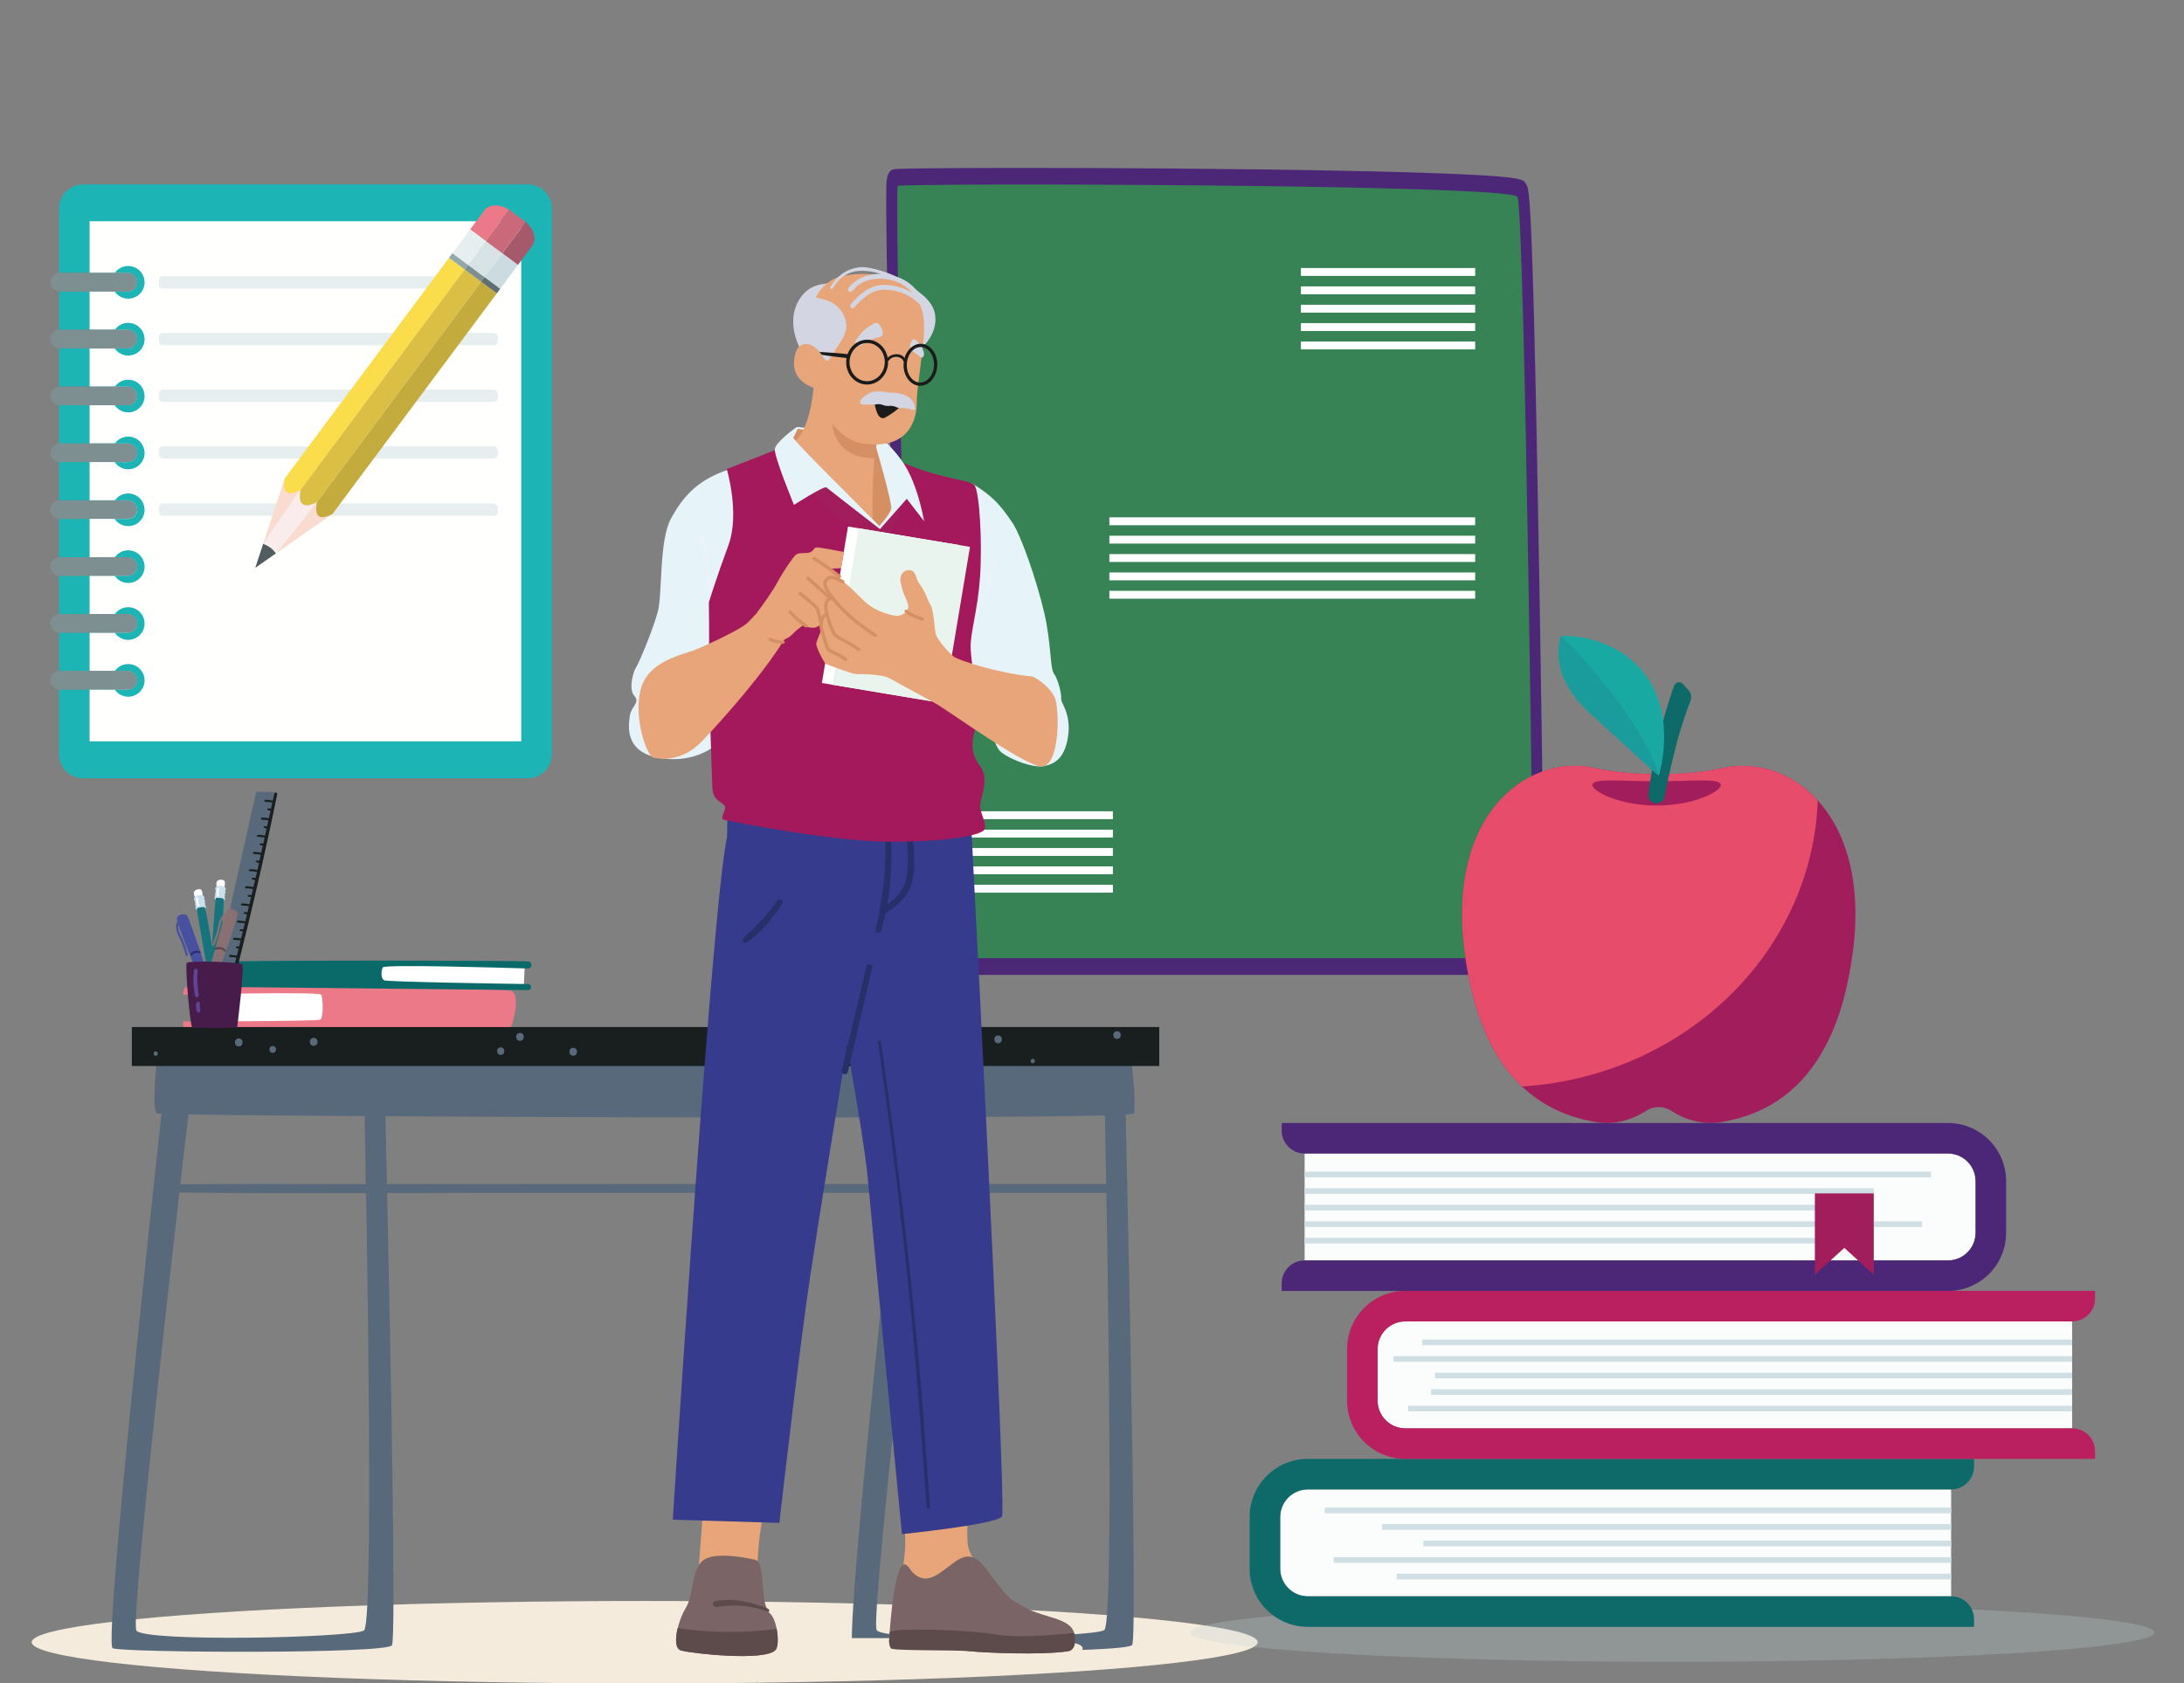<?xml version="1.0" encoding="UTF-8"?> <svg xmlns="http://www.w3.org/2000/svg" viewBox="0 0 715.5 551.65"><rect x="0" y="0" width="715.5" height="551.65" fill="#808080" stroke="none"/><defs><style> .cls-1 { fill: #f9dbd0; } .cls-2 { fill: #ebf3f6; } .cls-3 { fill: #ec7987; } .cls-4 { fill: #e6f4fa; } .cls-5 { fill: #e6eeef; } .cls-6 { fill: #e9f4ee; } .cls-7 { fill: #e7a579; } .cls-8 { fill: #fff; } .cls-9 { fill: #fffffd; } .cls-10 { fill: #f4ebdc; } .cls-11 { fill: #fbfdfd; } .cls-12 { fill: #fbdc4b; } .cls-13 { fill: #faeced; } .cls-14 { fill: #e74c6b; } .cls-15 { fill: #7d8f90; } .cls-16 { fill: #a21d5c; } .cls-17 { fill: #93a8aa; } .cls-18 { fill: #ba205f; } .cls-19 { fill: #a3195b; } .cls-20 { fill: #a6596a; } .cls-21 { fill: #ccdbdf; } .cls-22 { fill: #c9e1ec; } .cls-23 { fill: #d0dfe3; } .cls-24 { fill: #c4ab3d; } .cls-25 { fill: #d49063; } .cls-26 { fill: #d8e3e5; } .cls-27 { fill: #d4d5e3; } .cls-28 { fill: #dbbf45; } .cls-29 { fill: #c96979; } .cls-30 { fill: #16747c; } .cls-31 { fill: #1db4b6; } .cls-32 { fill: #19a9a3; } .cls-33 { fill: #0a6a6a; } .cls-34 { fill: #0e6969; } .cls-35 { fill: #1a9b9c; } .cls-36 { fill: #1bb4b6; } .cls-37 { fill: #373b8d; } .cls-38 { fill: #191e1f; } .cls-39 { fill: #1b1b1b; } .cls-40 { fill: #887073; } .cls-41 { fill: #28306a; } .cls-42 { fill: #47519f; } .cls-43 { fill: #2c2f76; } .cls-44 { fill: #388356; } .cls-45 { fill: #57697a; } .cls-46 { fill: #4d2777; } .cls-47 { fill: #5f4495; } .cls-48 { fill: #471c4a; } .cls-49 { fill: #5d4a4b; } .cls-50 { fill: #606e70; } .cls-51 { fill: #7a6466; } .cls-52 { fill: #505c5d; } .cls-53 { fill: #c2d5db; mix-blend-mode: multiply; opacity: .25; } .cls-54 { isolation: isolate; } </style></defs><g class="cls-54"><g id="Lager_1" data-name="Lager 1"><g><g><path class="cls-31" d="M180.8,68.4V247.07c0,4.4-3.56,7.96-7.96,7.96H27.27c-4.4,0-7.96-3.56-7.96-7.96v-21.12c.08,0,.16,0,.23,0h9.8v16.98H170.77V72.53H29.35v16.89h-9.8c-.08,0-.16,0-.23,0v-21.03c0-4.4,3.56-7.96,7.96-7.96H172.85c4.39,0,7.96,3.56,7.96,7.96Z"></path><path class="cls-31" d="M29.35,95.52v12.54h-9.8c-.08,0-.16,0-.23,0v-12.55c.08,0,.16,0,.23,0h9.8Z"></path><path class="cls-31" d="M29.35,114.15v12.53h-9.8c-.08,0-.16,0-.23,0v-12.55c.08,0,.16,0,.23,0h9.8Z"></path><path class="cls-31" d="M29.35,132.78v12.54h-9.8c-.08,0-.16,0-.23,0v-12.55c.08,0,.16,0,.23,0h9.8Z"></path><path class="cls-31" d="M29.35,151.42v12.53h-9.8c-.08,0-.16,0-.23,0v-12.55c.08,0,.16,0,.23,0h9.8Z"></path><path class="cls-31" d="M29.35,170.05v12.54h-9.8c-.08,0-.16,0-.23,0v-12.55c.08,0,.16,0,.23,0h9.8Z"></path><path class="cls-31" d="M29.35,188.69v12.54h-9.8c-.08,0-.16,0-.23,0v-12.55c.08,0,.16,0,.23,0h9.8Z"></path><path class="cls-31" d="M29.35,207.32v12.54h-9.8c-.08,0-.16,0-.23,0v-12.55c.08,0,.16,0,.23,0h9.8Z"></path></g><path class="cls-36" d="M170.77,72.53V242.93H29.35v-16.98h12.53c.84,0,1.6-.34,2.16-.89,.55-.55,.89-1.31,.89-2.16,0-1.68-1.37-3.05-3.05-3.05h-12.53v-12.54h12.53c.84,0,1.6-.34,2.16-.89,.55-.55,.89-1.31,.89-2.16,0-1.68-1.37-3.05-3.05-3.05h-12.53v-12.54h12.53c.84,0,1.6-.34,2.16-.89,.55-.55,.89-1.31,.89-2.16,0-1.68-1.37-3.05-3.05-3.05h-12.53v-12.54h12.53c.84,0,1.6-.34,2.16-.89,.55-.55,.89-1.31,.89-2.16,0-1.68-1.37-3.05-3.05-3.05h-12.53v-12.53h12.53c.84,0,1.6-.34,2.16-.89,.55-.55,.89-1.31,.89-2.16,0-1.68-1.37-3.05-3.05-3.05h-12.53v-12.54h12.53c.84,0,1.6-.34,2.16-.89,.55-.55,.89-1.31,.89-2.16,0-1.68-1.37-3.05-3.05-3.05h-12.53v-12.53h12.53c.84,0,1.6-.34,2.16-.89,.55-.55,.89-1.31,.89-2.16,0-1.68-1.37-3.05-3.05-3.05h-12.53v-12.54h12.53c.84,0,1.6-.34,2.16-.89,.55-.55,.89-1.31,.89-2.16,0-1.68-1.37-3.05-3.05-3.05h-12.53v-16.89H170.77Z"></path><path class="cls-15" d="M44.93,167c0,.84-.34,1.6-.89,2.16-.55,.55-1.31,.89-2.16,.89H19.55c-.08,0-.16,0-.23,0-1.58-.12-2.82-1.44-2.82-3.04,0-.84,.34-1.6,.89-2.16,.5-.5,1.17-.83,1.92-.88,.08,0,.16,0,.23,0h22.33c1.68,0,3.05,1.37,3.05,3.05Z"></path><path class="cls-9" d="M170.77,72.53V242.93H29.35v-16.98h12.53c.84,0,1.6-.34,2.16-.89,.55-.55,.89-1.31,.89-2.16,0-1.68-1.37-3.05-3.05-3.05h-12.53v-12.54h12.53c.84,0,1.6-.34,2.16-.89,.55-.55,.89-1.31,.89-2.16,0-1.68-1.37-3.05-3.05-3.05h-12.53v-12.54h12.53c.84,0,1.6-.34,2.16-.89,.55-.55,.89-1.31,.89-2.16,0-1.68-1.37-3.05-3.05-3.05h-12.53v-12.54h12.53c.84,0,1.6-.34,2.16-.89,.55-.55,.89-1.31,.89-2.16,0-1.68-1.37-3.05-3.05-3.05h-12.53v-12.53h12.53c.84,0,1.6-.34,2.16-.89,.55-.55,.89-1.31,.89-2.16,0-1.68-1.37-3.05-3.05-3.05h-12.53v-12.54h12.53c.84,0,1.6-.34,2.16-.89,.55-.55,.89-1.31,.89-2.16,0-1.68-1.37-3.05-3.05-3.05h-12.53v-12.53h12.53c.84,0,1.6-.34,2.16-.89,.55-.55,.89-1.31,.89-2.16,0-1.68-1.37-3.05-3.05-3.05h-12.53v-12.54h12.53c.84,0,1.6-.34,2.16-.89,.55-.55,.89-1.31,.89-2.16,0-1.68-1.37-3.05-3.05-3.05h-12.53v-16.89H170.77Z"></path><path class="cls-31" d="M47.37,92.51c0,2.96-2.4,5.36-5.36,5.36-1.85,0-3.47-.93-4.44-2.35h4.3c.84,0,1.6-.34,2.16-.89,.55-.55,.89-1.31,.89-2.16,0-1.68-1.37-3.05-3.05-3.05h-4.24c.97-1.37,2.57-2.26,4.37-2.26,2.96,0,5.36,2.4,5.36,5.36Z"></path><path class="cls-15" d="M44.93,92.47c0,.84-.34,1.6-.89,2.16-.55,.55-1.31,.89-2.16,.89H19.55c-.08,0-.16,0-.23,0-1.58-.12-2.82-1.44-2.82-3.04,0-.84,.34-1.6,.89-2.16,.5-.5,1.17-.83,1.92-.88,.08,0,.16,0,.23,0h22.33c1.68,0,3.05,1.37,3.05,3.05Z"></path><path class="cls-31" d="M47.37,111.15c0,2.96-2.4,5.36-5.36,5.36-1.85,0-3.47-.93-4.44-2.35h4.3c.84,0,1.6-.34,2.16-.89,.55-.55,.89-1.31,.89-2.16,0-1.68-1.37-3.05-3.05-3.05h-4.24c.97-1.37,2.57-2.26,4.37-2.26,2.96,0,5.36,2.4,5.36,5.36Z"></path><path class="cls-15" d="M44.93,111.1c0,.84-.34,1.6-.89,2.16-.55,.55-1.31,.89-2.16,.89H19.55c-.08,0-.16,0-.23,0-1.58-.12-2.82-1.44-2.82-3.04,0-.84,.34-1.6,.89-2.16,.5-.5,1.17-.83,1.92-.88,.08,0,.16,0,.23,0h22.33c1.68,0,3.05,1.37,3.05,3.05Z"></path><path class="cls-31" d="M47.37,129.78c0,2.96-2.4,5.36-5.36,5.36-1.85,0-3.47-.93-4.44-2.35h4.3c.84,0,1.6-.34,2.16-.89,.55-.55,.89-1.31,.89-2.16,0-1.68-1.37-3.05-3.05-3.05h-4.24c.97-1.37,2.57-2.26,4.37-2.26,2.96,0,5.36,2.4,5.36,5.36Z"></path><path class="cls-15" d="M44.93,129.74c0,.84-.34,1.6-.89,2.16-.55,.55-1.31,.89-2.16,.89H19.55c-.08,0-.16,0-.23,0-1.58-.12-2.82-1.44-2.82-3.04,0-.84,.34-1.6,.89-2.16,.5-.5,1.17-.83,1.92-.88,.08,0,.16,0,.23,0h22.33c1.68,0,3.05,1.37,3.05,3.05Z"></path><path class="cls-31" d="M47.37,148.42c0,2.96-2.4,5.36-5.36,5.36-1.85,0-3.47-.93-4.44-2.35h4.3c.84,0,1.6-.34,2.16-.89,.55-.55,.89-1.31,.89-2.16,0-1.68-1.37-3.05-3.05-3.05h-4.24c.97-1.37,2.57-2.26,4.37-2.26,2.96,0,5.36,2.4,5.36,5.36Z"></path><path class="cls-15" d="M44.93,148.37c0,.84-.34,1.6-.89,2.16-.55,.55-1.31,.89-2.16,.89H19.55c-.08,0-.16,0-.23,0-1.58-.12-2.82-1.44-2.82-3.04,0-.84,.34-1.6,.89-2.16,.5-.5,1.17-.83,1.92-.88,.08,0,.16,0,.23,0h22.33c1.68,0,3.05,1.37,3.05,3.05Z"></path><path class="cls-31" d="M47.37,167.05c0,2.96-2.4,5.36-5.36,5.36-1.85,0-3.47-.93-4.44-2.35h4.3c.84,0,1.6-.34,2.16-.89,.55-.55,.89-1.31,.89-2.16,0-1.68-1.37-3.05-3.05-3.05h-4.24c.97-1.37,2.57-2.26,4.37-2.26,2.96,0,5.36,2.4,5.36,5.36Z"></path><path class="cls-31" d="M47.37,185.68c0,2.96-2.4,5.36-5.36,5.36-1.85,0-3.47-.93-4.44-2.35h4.3c.84,0,1.6-.34,2.16-.89,.55-.55,.89-1.31,.89-2.16,0-1.68-1.37-3.05-3.05-3.05h-4.24c.97-1.37,2.57-2.26,4.37-2.26,2.96,0,5.36,2.4,5.36,5.36Z"></path><path class="cls-15" d="M44.93,185.64c0,.84-.34,1.6-.89,2.16-.55,.55-1.31,.89-2.16,.89H19.55c-.08,0-.16,0-.23,0-1.58-.12-2.82-1.44-2.82-3.04,0-.84,.34-1.6,.89-2.16,.5-.5,1.17-.83,1.92-.88,.08,0,.16,0,.23,0h22.33c1.68,0,3.05,1.37,3.05,3.05Z"></path><path class="cls-31" d="M47.37,204.32c0,2.96-2.4,5.36-5.36,5.36-1.85,0-3.47-.93-4.44-2.35h4.3c.84,0,1.6-.34,2.16-.89,.55-.55,.89-1.31,.89-2.16,0-1.68-1.37-3.05-3.05-3.05h-4.24c.97-1.37,2.57-2.26,4.37-2.26,2.96,0,5.36,2.4,5.36,5.36Z"></path><path class="cls-15" d="M44.93,204.27c0,.84-.34,1.6-.89,2.16-.55,.55-1.31,.89-2.16,.89H19.55c-.08,0-.16,0-.23,0-1.58-.12-2.82-1.44-2.82-3.04,0-.84,.34-1.6,.89-2.16,.5-.5,1.17-.83,1.92-.88,.08,0,.16,0,.23,0h22.33c1.68,0,3.05,1.37,3.05,3.05Z"></path><path class="cls-31" d="M47.37,222.95c0,2.96-2.4,5.36-5.36,5.36-1.85,0-3.47-.93-4.44-2.35h4.3c.84,0,1.6-.34,2.16-.89,.55-.55,.89-1.31,.89-2.16,0-1.68-1.37-3.05-3.05-3.05h-4.24c.97-1.37,2.57-2.26,4.37-2.26,2.96,0,5.36,2.4,5.36,5.36Z"></path><path class="cls-15" d="M44.93,222.9c0,.84-.34,1.6-.89,2.16-.55,.55-1.31,.89-2.16,.89H19.55c-.08,0-.16,0-.23,0-1.58-.12-2.82-1.44-2.82-3.04,0-.84,.34-1.6,.89-2.16,.5-.5,1.17-.83,1.92-.88,.08,0,.16,0,.23,0h22.33c1.68,0,3.05,1.36,3.05,3.05Z"></path><rect class="cls-5" x="52.07" y="90.51" width="111.04" height="4.01" rx="1.33" ry="1.33"></rect><rect class="cls-5" x="52.07" y="109.1" width="111.04" height="4.01" rx="1.33" ry="1.33"></rect><rect class="cls-5" x="52.07" y="127.69" width="111.04" height="4.01" rx="1.33" ry="1.33"></rect><rect class="cls-5" x="52.07" y="146.27" width="111.04" height="4.01" rx="1.33" ry="1.33"></rect><rect class="cls-5" x="52.07" y="165" width="111.04" height="4.01" rx="1.33" ry="1.33"></rect><path class="cls-3" d="M166.81,68.72l-7.66,10.29-5.13-3.82,4.69-6.3c1.53-2.06,5.04-2.08,8.1-.16Z"></path><path class="cls-20" d="M174.37,80.54l-4.69,6.3-5.13-3.82,7.66-10.29c2.72,2.38,3.7,5.74,2.17,7.8Z"></path><rect class="cls-5" x="148.81" y="77.8" width="9.74" height="6.4" transform="translate(-3.07 155.88) rotate(-53.33)"></rect><rect class="cls-21" x="159.33" y="85.64" width="9.74" height="6.4" transform="translate(-5.12 167.48) rotate(-53.33)"></rect><rect class="cls-26" x="154.07" y="81.56" width="9.74" height="6.73" transform="translate(-4.1 161.68) rotate(-53.33)"></rect><rect class="cls-29" x="159.27" y="72.51" width="12.82" height="6.73" transform="translate(5.87 163.44) rotate(-53.33)"></rect><path class="cls-52" d="M90.42,181.33l-6.79,4.74,2.59-7.87s2.67,.75,4.2,3.13Z"></path><polygon class="cls-1" points="86.22 178.2 93.29 156.74 98.42 160.56 86.22 178.2"></polygon><path class="cls-13" d="M103.82,164.57l-13.4,16.75c-1.53-2.38-4.2-3.13-4.2-3.13l12.21-17.64,5.4,4.02Z"></path><polygon class="cls-1" points="108.95 168.39 90.42 181.33 103.82 164.57 108.95 168.39"></polygon><path class="cls-12" d="M152.23,88.3l-53.8,72.26c-4.33,2.25-6.04,.98-5.13-3.82l53.8-72.26,5.13,3.82Z"></path><path class="cls-28" d="M157.62,92.32l-53.8,72.26c-4.42,2.18-6.22,.85-5.4-4.02l53.8-72.26,5.4,4.02Z"></path><path class="cls-24" d="M162.75,96.14l-53.8,72.26c-4.33,2.25-6.04,.98-5.13-3.82l53.8-72.26,5.13,3.82Z"></path><rect class="cls-17" x="149.29" y="82.45" width="1.85" height="6.4" transform="translate(-8.2 154.98) rotate(-53.33)"></rect><rect class="cls-15" x="154.55" y="86.2" width="1.85" height="6.73" transform="translate(-9.22 160.78) rotate(-53.33)"></rect><rect class="cls-50" x="159.82" y="90.29" width="1.85" height="6.4" transform="translate(-10.24 166.58) rotate(-53.33)"></rect></g><g><ellipse class="cls-10" cx="211.21" cy="538.14" rx="200.83" ry="13.51"></ellipse><g><g><path class="cls-46" d="M503.74,319.44c.63,0,1.24-.43,1.69-1.19,.44-.76,.69-1.8,.67-2.87,0-.62-.75-62.76-1.79-124.62-.61-36.34-1.2-65.49-1.76-86.62-1.1-41.31-1.73-42.39-2.62-43.88-.87-1.46-1.3-2.19-19.5-3.08-10.05-.49-24.23-.92-42.13-1.26-34.43-.67-75.95-.9-103.33-.9-12.13,0-22.52,.04-30.05,.12-12.23,.13-12.38,.24-12.96,.66-1.52,1.1-1.55,3.52-1.6,6.6-.03,1.92-.03,4.74,0,8.39,.04,6.72,.18,16.55,.39,29.21,.37,21.29,.98,50.89,1.81,87.99,1.43,63.16,3.04,127.01,3.06,127.65,.05,2.13,1.09,3.81,2.36,3.81h205.76Z"></path><path class="cls-44" d="M502.52,313.98h-203.38s-6.38-252.08-5.03-253.05,200.48-.65,203,3.58c2.51,4.23,5.41,249.47,5.41,249.47Z"></path></g><rect class="cls-8" x="426.19" y="87.83" width="57.09" height="2.58"></rect><rect class="cls-8" x="426.19" y="93.85" width="57.09" height="2.58"></rect><rect class="cls-8" x="426.19" y="99.87" width="57.09" height="2.58"></rect><rect class="cls-8" x="426.19" y="105.89" width="57.09" height="2.58"></rect><rect class="cls-8" x="426.19" y="111.91" width="57.09" height="2.58"></rect><g><rect class="cls-8" x="307.5" y="265.85" width="57.09" height="2.58"></rect><rect class="cls-8" x="307.5" y="271.87" width="57.09" height="2.58"></rect><rect class="cls-8" x="307.5" y="277.89" width="57.09" height="2.58"></rect><rect class="cls-8" x="307.5" y="283.91" width="57.09" height="2.58"></rect><rect class="cls-8" x="307.5" y="289.93" width="57.09" height="2.58"></rect></g><rect class="cls-8" x="363.44" y="169.53" width="119.84" height="2.58"></rect><rect class="cls-8" x="363.44" y="175.55" width="119.84" height="2.58"></rect><rect class="cls-8" x="363.44" y="181.57" width="119.84" height="2.58"></rect><rect class="cls-8" x="363.44" y="187.59" width="119.84" height="2.58"></rect><rect class="cls-8" x="363.44" y="193.61" width="119.84" height="2.58"></rect></g><g><g><g><polygon class="cls-8" points="63.4 324.82 62.84 335.55 127.69 336.37 125.08 324.82 63.4 324.82"></polygon><path class="cls-3" d="M60.06,336.96l107.4-.36s3.85-11.18-.44-12.03c-3.61-.72-105.94-2.04-106.51-.89-.57,1.15-.57,2.29-.57,2.29,0,0,44.74-1.15,45.31,0,.57,1.15,.8,7.58-.34,8.16-1.15,.57-44.97,.57-44.97,.57l.12,2.27Z"></path></g><g><polygon class="cls-8" points="171.91 316.51 171.6 323.35 104.17 323.11 106.93 316.07 171.91 316.51"></polygon><path class="cls-33" d="M173.01,324.46l-105.84-1.11c-.32-1.92-1.73-7.34,2.25-8.13,2.81-.56,103.86-.56,104.22-.11,.21,.27,.35,.57,.44,.85,.22,.71-.34,1.43-1.09,1.41-7.46-.23-47.05-1.4-47.58-.37-.58,1.14-.7,3.65,.45,4.24,1.04,.53,40.07,1.13,47.16,1.23,.59,0,1.03,.53,.95,1.11v.07c-.07,.47-.47,.82-.95,.82Z"></path></g></g><g><path class="cls-45" d="M368.53,353.62l-6.78,.48s.3,13.87,.66,33.89c-20.27,0-40.54,0-60.8,0,2.72-23.63,4.72-40.55,4.72-40.55l-8.96-.12s-1.89,16.9-4.46,40.67c-16.12,0-32.25,0-48.37,0-39.25,0-78.5,.01-117.76,.03-.44-20.28-.78-34.28-.78-34.28l-6.78,.48s.3,13.83,.65,33.8c-20.26,0-40.54-.14-60.8,.07,2.72-23.62,4.72-40.52,4.72-40.52l-8.96-.12s-21.3,191.21-17.91,192.67c3.39,1.45,89.56,1.94,91.49-.97,1.37-2.06-.42-94.9-1.58-148.18,16.39-.04,32.77-.1,49.15-.09,38.87,.02,77.73,0,116.6,0-6.06,56.25-15.48,148.11-13.14,149.11,3.39,1.45,89.56,1.94,91.49-.97,1.94-2.9-2.42-185.4-2.42-185.4Zm-249.3,180.68c-3.87,2.42-72.13,3.87-74.55,0-1.65-2.65,7.89-89.47,14.1-143.52,20.38,.23,40.77,.24,61.16,.2,.9,51.91,2.03,141.61-.71,143.32Zm242.53-.12c-3.87,2.42-72.13,3.87-74.55,0-1.65-2.64,7.86-89.24,14.07-143.3,20.4,0,40.79,0,61.19,0,.9,51.92,2.03,141.59-.71,143.3Z"></path><path class="cls-45" d="M51.46,346.96s-1.94,16.94,0,17.91c1.94,.97,319.01,2.42,319.98,0,.97-2.42-.97-19.85-.97-19.85l-319.01,1.94Z"></path><rect class="cls-38" x="43.19" y="336.55" width="336.59" height="12.77"></rect><path class="cls-45" d="M270.3,337.39s-.06,.04-.1,.07c-.83,.56-.83,1.66,0,2.22,.03,.02,.06,.04,.1,.07,.87,.59,2.05-.19,2.05-1.18s-1.17-1.76-2.05-1.18Z"></path><path class="cls-45" d="M278.29,344.32h-.2c-.69,.05-1.36,.59-1.33,1.34,.03,.75,.58,1.29,1.33,1.33h.2c.7,.05,1.37-.63,1.34-1.33-.03-.69-.59-1.38-1.34-1.34Z"></path><path class="cls-45" d="M164.04,343.21c-1.59,0-1.59,2.47,0,2.47s1.59-2.47,0-2.47Z"></path><path class="cls-45" d="M170.34,338.47c-1.68,0-1.68,2.61,0,2.61s1.68-2.61,0-2.61Z"></path><path class="cls-45" d="M187.79,343.36c-1.66,0-1.67,2.59,0,2.59s1.67-2.59,0-2.59Z"></path><path class="cls-45" d="M78.21,340.29c-1.69,0-1.69,2.62,0,2.62s1.69-2.62,0-2.62Z"></path><path class="cls-45" d="M102.76,340.09c-1.69,0-1.69,2.62,0,2.62s1.69-2.62,0-2.62Z"></path><path class="cls-45" d="M51.02,344.54c-.93,0-.93,1.44,0,1.44s.93-1.44,0-1.44Z"></path><path class="cls-45" d="M326.99,339.3c-1.66,0-1.66,2.58,0,2.58s1.66-2.58,0-2.58Z"></path><path class="cls-45" d="M338.35,346.97c-.93,0-.93,1.44,0,1.44s.93-1.44,0-1.44Z"></path><path class="cls-45" d="M365.95,337.9c-1.64,0-1.64,2.54,0,2.54s1.64-2.54,0-2.54Z"></path><path class="cls-45" d="M253.01,344.73c-.93,0-.93,1.44,0,1.44s.93-1.44,0-1.44Z"></path><path class="cls-45" d="M235.82,339.98c-1.51,0-1.51,2.35,0,2.35s1.51-2.35,0-2.35Z"></path><path class="cls-45" d="M89.33,342.77c-1.45,0-1.45,2.25,0,2.25s1.45-2.25,0-2.25Z"></path></g></g><g><g><path class="cls-10" d="M211.45,540.93c0-4.26,35.92-4.14,78.68-4.14,42.77,0,65.09-.28,64.57,3.53-.33,2.4-22.96,2.97-65.73,2.97-42.77,0-77.52,.36-77.52-2.35Z"></path><path class="cls-7" d="M254.27,465.4c0,.53-4.23,29.97-5.29,37.33-1.06,7.36-1.06,18.93-1.06,18.93l-19.56-1.58s3.17-35.75,3.17-51.52,22.73-3.15,22.73-3.15Z"></path><path class="cls-7" d="M294.98,483.27c0,.53,1.59,15.25,1.59,22.08s-2.11,14.72-2.11,14.72l30.66,1.05s-6.87-9.99-7.93-14.19,1.06-34.17,1.06-34.17l-23.26,10.51Z"></path><path class="cls-37" d="M220.44,497.99l9.65,.29,19.45,.59,5.79,.17s.06-.56,.18-1.61c1.07-9.3,6.53-56.6,9.86-78.83,1.62-10.82,4.15-26.68,6.48-41.09,.87-5.35,1.71-10.5,2.46-15.12,.66-4.02,1.25-7.64,1.75-10.63,.59-3.6,1.04-6.31,1.28-7.73,.12-.74,.18-1.13,.18-1.13,0,0,.01,.06,.04,.19,.1,.58,.43,2.43,.9,5.09,.59,3.36,1.4,8.02,2.23,13.05,.88,5.3,1.78,11,2.5,16.02,.55,3.83,.98,7.26,1.2,9.8,.95,10.89,9.19,95.95,10.82,112.77,.18,1.86,.28,2.89,.28,2.89,0,0,.35-.04,.99-.1,3.04-.32,12.56-1.37,20.41-2.65,5.85-.95,10.78-2.04,11.38-3.04,.13-.22,.17-1.89,.14-4.79-.17-15.65-2.51-66.9-4.91-116.09-.36-7.55-.73-15.04-1.09-22.35-.5-10.17-1-19.98-1.45-29.06-.08-1.57-.16-3.1-.23-4.61-.01-.18-.02-.36-.03-.54-.12-2.34-.23-4.64-.35-6.86-.04-.84-.09-1.68-.13-2.51-.09-1.75-.17-3.46-.26-5.13-.01-.17-.02-.34-.03-.51-.03-.73-.07-1.45-.11-2.15-.03-.56-.06-1.12-.09-1.67-.11-2.08-.21-4.08-.31-5.98-.02-.43-.04-.86-.06-1.27-.02-.31-.03-.62-.05-.92-.11-2.09-.21-4.04-.3-5.86-.02-.35-.04-.7-.06-1.04-.26-5.12-.46-9.04-.58-11.44-.1-1.79-.15-2.74-.15-2.74l-.31-.5-1.35-2.19-.74-1.2-.43-.69-.28-.45-1.37-2.23-1.35-2.2s-3-.23-7.8-.44c-9.65-.42-26.59-.76-40.95,.98-1.96,.24-3.88,.52-5.72,.84-5.65,.98-10.59,2.39-14.14,4.36-1.29,.72-5.06-4.99-5.42-3.72-.07,.24-.11,10.05-.18,10.36-.16,.72-.34,1.64-.51,2.74-.13,.8-.26,1.69-.4,2.68-.42,2.94-.86,6.7-1.34,11.12-.08,.7-.15,1.42-.23,2.16-.22,2.17-.45,4.47-.69,6.91-.15,1.57-.3,3.18-.46,4.84-.16,1.73-.32,3.52-.49,5.35-.09,.94-.17,1.89-.25,2.85-.21,2.29-.41,4.64-.62,7.06-.13,1.52-.26,3.05-.39,4.61-1.17,13.99-2.41,29.75-3.61,45.91-3.92,52.54-7.61,109.39-8.55,123.91-.15,2.29-.23,3.53-.23,3.53Z"></path><path class="cls-51" d="M291.28,537.95s0,1.05,.53,2.1c.53,1.05,11.16-.34,12.22-.87s.99-1.23,2.05-1.76c1.06-.53,6.34,3.15,11.63,3.68s23.52,1.31,32.25,0c1.65-.25,2.64-2.1,2.11-5.26-.04-.26-.1-.5-.17-.74-.77-2.63-3.17-3.86-8.02-5.3-1.95-.58-3.89-1.18-5.78-1.94-2.09-.84-3.84-2.07-5.8-3.12-1.91-1.02-3.4-3.12-4.75-4.78-1.56-1.91-3.01-3.89-4.52-5.84-1.27-1.66-2.75-3.45-4.9-3.93-2.66-.6-4.95,1.38-6.96,2.85-1.48,1.09-2.89,2.28-4.5,3.18-1.15,.64-2.44,1.13-3.75,1.05-1.44-.09-2.78-.86-3.81-1.86-1.03-1-2.32-4.15-3.79-2.07-.79,1.12-1.15,2.6-1.49,3.9-1,3.89-1.47,7.93-1.87,11.92-.49,4.82-.69,8.8-.69,8.8Z"></path><path class="cls-49" d="M291.28,537.95s0,1.05,.53,2.1c.53,1.05,20.62,.53,25.9,1.05s23.52,1.31,32.25,0c1.65-.25,2.64-2.1,2.11-5.26-.04-.26-.1-.5-.17-.74-2.79,.31-18.32,1.91-26,.48-8.46-1.58-34.32-2.23-34.43-.68-.13,1.86-.19,3.04-.19,3.04Z"></path><path class="cls-51" d="M223.11,540.85c3.24,.97,27.9,3.71,31.04-.24,.77-.97,.84-4,.3-6.82-.41-2.12-1.15-4.13-2.19-5.06-3.6-3.24-1.16-16.54-4.86-17.59,0,0-11.33-2.78-16.19-.36-4.86,2.42-3.78,11.64-6.48,16.01-1.1,1.78-2.11,4.28-2.7,6.7-.86,3.5-.84,6.79,1.08,7.37Z"></path><path class="cls-49" d="M223.11,540.85c3.24,.97,27.9,3.71,31.04-.24,.77-.97,.84-4,.3-6.82-2.42,.34-17.01,2.19-32.42-.3-.86,3.5-.84,6.79,1.08,7.37Z"></path><path class="cls-49" d="M234.29,524.65c5.94-1.03,11.15,.17,16.81,2.26,1.13,.42,1.34,1.53,.19,1.11-5.33-1.91-10.87-2.41-16.45-1.4-1.29,.23-1.84-1.74-.54-1.96Z"></path><path class="cls-41" d="M275.75,350.76c2.7-11.37,5.4-22.73,8.1-34.1,.29-1.22,2.17-.7,1.89,.52-2.67,11.38-5.33,22.75-8,34.13-.3,1.29-2.3,.74-1.99-.55Z"></path><path class="cls-41" d="M288.59,341.34c2.66,18.26,5.06,36.56,7.21,54.88,2.17,18.54,4.1,37.11,5.76,55.7,.93,10.46,2.31,31.45,3.09,41.93,.05,.67-1,.67-1.05,0-1.36-18.44-3.5-47.38-5.35-65.78-1.86-18.4-3.96-36.77-6.32-55.12-1.35-10.46-2.76-20.92-4.26-31.36-.09-.61,.85-.87,.94-.26Z"></path><path class="cls-41" d="M243.55,307.5c4.06-3.93,7.94-7.63,11.07-12.38,.69-1.04,2.37-.07,1.68,.98-3.11,4.77-6.94,9.54-11.7,12.77-.83,.56-1.76-.69-1.06-1.37Z"></path><path class="cls-41" d="M286.86,304.11c.72-2.66,1.35-5.31,1.63-8.04,.47-2.51,.88-5.04,1.13-7.61,.5-5.17,.58-10.37,.32-15.55-.06-1.2,1.8-1.19,1.87,0,.47,7.63,.27,15.71-1.09,23.44,3.1-2.21,5.59-4.8,6.28-8.92,.84-5.11,.23-10.39-.09-15.52-.08-1.22,1.76-1.18,1.88,0,.59,5.8,1.47,12.51-.31,18.18-1.32,4.2-4.76,6.85-8.32,9.15-.43,1.96-.94,3.9-1.53,5.79-.38,1.19-2.11,.7-1.86-.51,.03-.13,.05-.26,.08-.4Z"></path></g><g><path class="cls-4" d="M318.33,158.39c7.71,4.5,10.33,8.56,13.26,12.78,2.94,4.22,8.07,19.27,10.46,29.4,2.39,10.14,1.93,18.49,3.21,20.14,1.28,1.65,2.57,6.61,2.39,8.17-.18,1.56,3.3,4.86,2.29,12.2-1.01,7.34-4.34,9.26-7.9,9.95-3.56,.69-10.72-1.97-13.93-4.45-3.21-2.48-2.87-10.64-7.68-12.48-4.8-1.83-42.93,17.07-42.93,17.07l-39.58-10.46s-6.06,9.24-20,7.92c-13.95-1.32-11.93-11.25-11.56-14.17,.37-2.92,3.49-4.21,1.47-6.41-2.02-2.2-.37-8.07,.55-9.36,.92-1.28,5.69-12.75,7.16-18.39,1.47-5.64,.37-23.11,4.22-30.25,3.85-7.14,8.44-12.37,17.71-15.76,5.47-2,5.69,1.34,9.36-1.74,3.67-3.08,71.51,5.84,71.51,5.84Z"></path><path class="cls-2" d="M315.34,209.96c-.11,0-.21-.03-.31-.1-.23-.17-.27-.49-.1-.72,.07-.1,7.4-10.03,10.08-25.86,.05-.28,.31-.47,.59-.42,.28,.05,.47,.31,.42,.59-2.72,16.08-10.2,26.2-10.27,26.3-.1,.13-.25,.21-.41,.21Z"></path><path class="cls-2" d="M235.17,205.58c-.24,0-.45-.17-.5-.41-.04-.21-4.42-20.83-4.96-30.17-.02-.28,.2-.53,.48-.54,.28-.02,.53,.2,.54,.48,.54,9.26,4.9,29.81,4.94,30.02,.06,.28-.12,.55-.39,.61-.04,0-.07,.01-.11,.01Z"></path><path class="cls-19" d="M293.6,150.62c13.43,6.35,23.88,6.43,25.61,8.35,1.73,1.92,2.63,19.15,1.86,30.11-.77,10.96-3.08,17.69-3.08,22.88s3.27,21.15,1.73,26.15c-1.54,5-1.9,8.65,1.46,13.08,3.35,4.42-.66,10.96,0,13.85,.66,2.88,2.05,5,1.35,6.73-.69,1.73-10.59,4.04-30.54,4.04s-52.45-6.73-54.57-7.11c-2.12-.38,.77-3.27,0-4.61-.77-1.35-3.85-1.54-4.04-5.96-.19-4.42-1.35-37.88-1.15-43.46,.19-5.58,0-17.29,0-17.29,0,0,2.54-8.28,6.39-18.66,3.85-10.38-.52-25.01-.52-25.01l22.01-8.65,33.48,5.58Z"></path><path class="cls-16" d="M289.22,178.83c-1.61,.96-22.38-15.55-26.03-20.37-1.85-2.44-3.54-6.47-4.55-10.2h1.48l33.48,5.58c1.68,.79,3.27,1.54,4.77,2.24-2.04,11.27-7.84,21.98-9.15,22.75Z"></path><path class="cls-4" d="M289.86,144.47c6.11,6.14,8.03,9.95,9.96,15.26,1.92,5.3,2.93,11.07,2.93,11.07l-5.68-7.36-8.78,9.95s-16.84-13.06-17.56-13.67c-.72-.61-10.62,5.73-10.62,5.73,0,0-6.69-16.18-6.26-18.4,.43-2.22,6.63-6.84,7.21-7.12,.58-.29,28.79,4.54,28.79,4.54Z"></path><g><path class="cls-25" d="M286.41,144.47s6.02,20.42,5.55,22.29c-.47,1.88-3.87,5.63-3.87,5.63l-28.24-28.85,1.51-3.03,25.05,3.96Z"></path><path class="cls-7" d="M285.86,170.05s-.29-10.63,.91-23.75c.29-3.17,.54-6.61,.73-10.26,.05-.9,1.05-1.56,.72-2.83-.3-1.22-.61-2.21-.61-2.21l-12.72-8.68-4.98-1.53-3.04-1.89s.52,18.63-6.1,25.57c-.38,.39,25.08,25.58,25.08,25.58Z"></path><path class="cls-25" d="M286.78,150.18c.29-3.17,.54-6.61,.73-10.26,.05-.9,1.05-1.56,.72-2.83-1.75-1.31-3.03-2.17-3.03-2.17l-12.68-.44c0,.4-2.09,15.85,14.26,15.7Z"></path><g><g><g><path class="cls-27" d="M291.67,93.07c.58-.02,1.16-.04,1.74-.05,1.19-.03,2.41-.04,3.56,.27,.85,.23,1.64,.64,2.38,1.12,.54,.35,1.05,.73,1.55,1.13,1.94,1.51,3.84,3.21,4.83,5.45,1.3,2.95,.79,6.48-.8,9.27-1.44,2.53-3.48,4.33-5.82,5.73-2.15-7.74-4.87-15.31-7.45-22.92Z"></path><path class="cls-27" d="M259.87,104.54c.23-4.65,2.98-9.37,7.37-10.9,1.17-.41,2.41-.58,3.64-.74,5.47-.71,10.97-1.19,16.48-1.44,2.97,8.78,6.12,17.51,8.57,26.44-1.18,.59-2.41,1.11-3.65,1.6-4.03,1.58-8.3,2.58-12.57,3.26-.43,.07-1.54,.45-1.97,.28-2.28-.91-4.53,.01-6.81-.9-1.58-.63-3.18-3.11-4.75-3.74-.52-.21-1.06-.4-1.58-.63-1.01-.46-1.38-1.38-1.91-2.37-1.78-3.32-3.01-7.05-2.82-10.86Z"></path></g><path class="cls-7" d="M301.12,123.42c-.33,2.86-.81,5.78-.79,8.66,.02,4.57-1.98,15.53-17.53,13.27-11.5-1.67-16.04-18.21-16.04-18.21-.78-.22-1.54-.59-2.24-.98-1.29-.73-2.48-1.71-3.29-2.97-1.2-1.86-1.28-4.06-.92-6.19,.14-.79,.32-1.58,.69-2.3s.92-1.35,1.65-1.69c.75-.35,1.62-.36,2.42-.14,.79,.22,1.51,.66,2.15,1.19,.68,.55,1.29,1.2,1.79,1.92,.5,.71,.76,1.43,1.45,1.98,.2,.16,.46,.32,.71,.23,.13-.05,.22-.15,.31-.25,1.14-1.33,1.94-2.94,2.92-4.38,1.14-1.68,2.3-3.41,2.72-5.42,.63-3.04-.93-6.27-3.39-8.18-1.89-1.47-3.86-1.86-6.09-2.39-.1-.02-.2-.06-.24-.15-.05-.1,0-.21,.05-.31,1.1-2.13,2.79-3.93,4.81-5.2,2.07-1.29,4.42-1.64,6.82-1.94,6.97-.88,15.91,.91,20.48,6.71,3.75,4.75,3.45,10.85,2.8,16.51-.2,1.78-.42,3.56-.63,5.34-.17,1.36-.34,2.73-.5,4.09-.03,.27-.07,.54-.1,.82Z"></path><path class="cls-27" d="M280.21,112.17c.02-.19,.06-.36,.11-.49,.15-.39,.41-.73,.68-1.05,.65-.77,1.24-1.67,1.99-2.33,.88-.78,1.85-1.47,2.87-2.06,.44-.25,.95-.5,1.44-.37,.38,.1,.67,.39,.91,.7,.43,.57,.75,1.22,.92,1.92,.12,.47,.16,1.01-.12,1.42-.33,.49-.92,.55-1.45,.67-.61,.13-1.19,.33-1.77,.57-1.1,.44-2.1,1.22-3.18,1.74-.5,.24-1.25,.61-1.83,.54-.63-.08-.63-.66-.57-1.24Z"></path><path class="cls-27" d="M302.7,116.18c.12-1.27-.91-2.61-1.57-3.56-.42-.61-.93-1.23-1.63-1.46-.15-.05-.32-.08-.44,.01-.06,.04-.1,.11-.14,.17-.59,.99-1.2,2.43-.33,3.36,.88,.94,2.05,1.45,2.99,2.31,.43,.39,.91,0,1.05-.46,.04-.12,.06-.25,.07-.37Z"></path></g><path class="cls-39" d="M287.91,131.7c1.41,.69,5.23,1.52,6.8,1.46,.98-.04-4.37,3.83-5.34,3.88-1.84,.1-2.43-2.91-2.91-4.86-.24-.98,.56-.93,1.46-.49Z"></path><path class="cls-27" d="M272.18,93.84c1.94-3.35,5-5.62,9.15-6.24,4.08-.61,12.16,2.86,12.21,2.99,2.66,.88,5.06,2.42,6.71,4.56,.45,.58-.09,1.35-.63,1.29,.92,.62,1.79,1.34,2.58,2.14,.66,.67-.37,1.7-1.03,1.03-2.88-2.87-6.75-4.5-10.82-4.68-4.66-.2-7.6,2.65-10.54,5.86-.66,.72-1.7-.34-1.07-1.07,3.15-3.64,6.51-6.61,11.61-6.35,3.16,.16,6.2,1.11,8.82,2.77-4.5-5.56-15.19-6.91-19.85-.87-.62,.8-2,.02-1.38-.81,2.46-3.3,6.5-4.78,10.6-4.72-2.24-.72-4.63-1.09-6.87-.97-4.04,.22-6.8,2.37-8.68,5.47-.52,.86-1.34,.46-.83-.42Z"></path><path class="cls-27" d="M291,128.61c-1.57-.36-3.08-.45-4.67-.28-.93,.1-1.75,.62-2.54,1.13-.68,.44-2.35,1.55-2,2.6,.29,.84,2.02,.48,2.7,.51,.77,.04,1.54,.08,2.31-.02,.38-.05,.76-.14,1.14-.13,.89,.02,1.7,.55,2.59,.61,.42,.03,.84-.05,1.26-.06,.52,0,1.03,.09,1.51,.29,.25,.1,.49,.24,.75,.31,.27,.08,.55,.09,.83,.1,.9,.04,1.79,.12,2.68,.24,.58,.08,1.28,.48,1.87,.38,.47-.08,.39-.22,.32-.7-.08-.51-.17-1.02-.39-1.5-1.23-2.68-4.68-3.41-7.32-3.42-.4,0-.67,.01-1.06-.07Z"></path></g><g><path class="cls-39" d="M301.28,126.42c3.04,.11,5.63-2.88,5.78-6.67,.14-3.79-2.22-6.97-5.26-7.09-3.04-.11-5.63,2.88-5.78,6.67-.14,3.79,2.22,6.97,5.26,7.09Zm.47-12.7c2.46,.09,4.36,2.77,4.24,5.98-.12,3.21-2.22,5.74-4.67,5.65-2.46-.09-4.36-2.77-4.24-5.98,.12-3.21,2.22-5.74,4.67-5.65Z"></path><path class="cls-39" d="M283.81,126.01c3.78,.14,6.98-3.04,7.13-7.09,.15-4.05-2.8-7.46-6.59-7.6-3.78-.14-6.98,3.04-7.13,7.09-.15,4.05,2.8,7.46,6.59,7.6Zm.51-13.6c3.18,.12,5.67,3.02,5.54,6.47-.13,3.45-2.82,6.16-6,6.04-3.18-.12-5.67-3.02-5.54-6.47,.13-3.45,2.82-6.16,6-6.04Z"></path><path class="cls-39" d="M290.52,117.59c1.39-2.04,5.47-2.17,6.22,.55,.11,.41-.53,.66-.7,.27-.82-1.86-3.69-1.96-4.78-.34-.32,.47-1.07,0-.75-.48Z"></path><path class="cls-39" d="M268.43,115.32c2.69,.2,7.63,.47,9.35,.76,.53,.09,.4,1.36-.12,1.28-1.8-.26-6.11-.64-8.44-1.1-.24-.34-.5-.65-.79-.94Z"></path></g></g><g><rect class="cls-8" x="273.29" y="175.21" width="36.97" height="51.99" transform="translate(546.42 447.73) rotate(-170.52)"></rect><rect class="cls-6" x="276.78" y="175.79" width="36.97" height="51.99" transform="translate(553.26 449.46) rotate(-170.52)"></rect><path class="cls-6" d="M304,227.92s-.07,0-.11,0c-.34-.06-.56-.38-.5-.72l8.51-47.43c.06-.34,.38-.56,.72-.5,.34,.06,.56,.38,.5,.72l-8.51,47.43c-.05,.3-.31,.51-.61,.51Z"></path></g><g><path class="cls-7" d="M276.43,180.87s-8.13-1.62-9.03-1.48c-.9,.14-.85,1.24-2.14,1.65-1.28,.41-3.49-.09-4.5,.73-1.01,.83-4.17,5.5-5.96,8.85s-5.71,8.72-6.48,9.68c-.77,.96,1.11,7.66,5.1,9.15,3.99,1.49,6.33-1.9,7.48-2.87,1.15-.96,2.52-1.91,2.52-1.91,0,0,.92,1.16,3.26,1.04,2.34-.12,10-7.48,10-7.48l-1.96-9.6-2.66-2.28,3.5-.16,.87-5.33Z"></path><path class="cls-7" d="M257.74,208.21c-6.61,11.45-21.14,27.78-27.82,34.75-6.68,6.97-13.83,5.72-15.85,5.34-2.02-.38-6.61-12.72-4.22-22.26,2.39-9.54,13.76-11.42,18.17-13.21,3.58-1.45,14.31-6.47,16.51-8.44,2.2-1.97,4.3-4.67,6.13-6.3,1.83-1.63,7.08,10.13,7.08,10.13Z"></path><path class="cls-7" d="M314.71,217.36c-5.41-4.73-7.84-8.35-8.17-9.68-.32-1.33-.69-7.75-1.61-9.27-.92-1.51-1.88-4.68-3.44-6.7-1.56-2.02-1.06-3.07-2.2-4.31s-4.95-.6-4.22,3.44c.73,4.04,1.83,5.05,2.39,7.11,.55,2.06-1.24,3.44-2.94,3.81-1.7,.37-7.66-1.45-10.73-4.2-3.07-2.75-6.76-7.15-9.24-7.74-2.49-.6-3.69-.33-4.22,.81s1.73,5.49,1.73,5.49c0,0-.53,.14-1.02,1.65-.49,1.51-.05,3.8-.05,3.8,0,0-2.03,.51-2.02,1.98,0,1.47,.19,2.73,.19,2.73,0,0-1.47,3.46-1.74,4.47-.28,1.01,2.6,6.56,3.11,6.79s8.45,3.3,10.05,3.35c1.61,.05,8.3-.09,10.92,1.42,2.61,1.51,14.13,7.66,15.28,8.35s11.14-10.5,7.94-13.3Z"></path><path class="cls-25" d="M277.01,216.6c-.11,0-.22-.03-.31-.1-1.5-1.06-2.84-1.69-3.82-2.16-.91-.43-1.57-.74-1.93-1.18-.66-.8-2.04-5.75-2.3-6.74-.58-2.21,.15-4.35,1.2-5.15,.47-.36,.99-.42,1.42-.17,.26,.15,.35,.48,.2,.74-.15,.26-.48,.34-.74,.2-.04-.02-.13,.02-.23,.09-.65,.5-1.3,2.17-.81,4.01,.76,2.78,1.76,5.92,2.1,6.33,.2,.25,.83,.54,1.55,.88,1.02,.48,2.41,1.14,3.98,2.25,.24,.17,.3,.51,.13,.75-.1,.15-.27,.23-.44,.23Z"></path><path class="cls-25" d="M302.19,203.39s-.09,0-.14-.02c-.15-.04-3.8-1.02-5.53-2.68-.22-.21-.22-.55-.02-.76,.21-.21,.55-.22,.76-.02,1.53,1.47,5.03,2.41,5.06,2.42,.29,.08,.46,.37,.38,.66-.06,.24-.28,.4-.52,.4Z"></path><path class="cls-25" d="M286.71,208.75c-.1,0-.21-.03-.3-.09-6.25-4.23-8.02-5.95-10.26-8.12l-.2-.2c-2.35-2.28-3.86-4.39-3.92-4.48-.71-.89-3.01-3.98-2.16-5.5,.34-.61,.85-1.35,1.77-1.6,1.07-.3,2.49,.12,4.75,1.4,.26,.15,.35,.48,.2,.73-.15,.26-.48,.35-.73,.2-1.93-1.09-3.18-1.51-3.93-1.3-.42,.12-.75,.44-1.11,1.09-.23,.42,.26,2.03,2.08,4.32,.03,.04,1.53,2.15,3.81,4.35l.2,.2c2.2,2.13,3.94,3.82,10.11,8,.25,.17,.31,.5,.14,.75-.1,.15-.27,.24-.45,.24Z"></path><path class="cls-25" d="M281.34,213.36c-.11,0-.22-.03-.31-.1-1.61-1.15-3.13-1.98-4.48-2.7-1.26-.68-2.35-1.27-3.13-1.94-1.6-1.38-2.92-6.76-3.06-7.37-.61-2.12-.45-3.99,.44-4.98,.54-.6,1.3-.85,2.17-.69,.29,.05,.49,.33,.44,.62-.05,.29-.33,.49-.62,.44-.51-.09-.9,.03-1.19,.35-.63,.7-.71,2.23-.2,3.99,.38,1.59,1.59,5.85,2.72,6.83,.69,.59,1.73,1.15,2.93,1.8,1.37,.74,2.93,1.58,4.6,2.78,.24,.17,.3,.51,.12,.75-.11,.15-.27,.23-.44,.23Z"></path><path class="cls-25" d="M275.03,189.42c-.12,0-.23-.04-.33-.11-5.96-4.62-8.24-5.81-8.26-5.82-.26-.14-.37-.46-.23-.73,.14-.26,.46-.37,.72-.23,.09,.05,2.36,1.22,8.43,5.93,.24,.18,.28,.52,.1,.76-.11,.14-.27,.21-.43,.21Z"></path><path class="cls-25" d="M272.06,196.66c-.13,0-.26-.05-.36-.14l-7.4-6.65c-.22-.2-.24-.54-.04-.76s.54-.24,.76-.04l7.4,6.65c.22,.2,.24,.54,.04,.76-.11,.12-.25,.18-.4,.18Z"></path><path class="cls-25" d="M269,204.92c-.24,0-.47-.17-.52-.42-.49-2.11-1.08-4.5-1.18-4.77-.08-.15-.35-.7-5.49-4.8-.23-.19-.27-.52-.08-.76s.52-.27,.76-.08c5.32,4.25,5.6,4.81,5.79,5.18,.14,.27,.76,2.86,1.25,4.98,.07,.29-.11,.58-.4,.65-.04,0-.08,.01-.12,.01Z"></path><path class="cls-25" d="M264.11,205.61c-.08,0-.16-.02-.23-.05-1.91-.91-5.25-4.46-5.39-4.61-.2-.22-.19-.56,.02-.76,.22-.2,.56-.19,.76,.02,.03,.04,3.35,3.56,5.07,4.38,.27,.13,.38,.45,.26,.72-.09,.19-.29,.31-.49,.31Z"></path><path class="cls-25" d="M256.3,210.96c-2.78,0-4.3-1.02-4.37-1.06-.25-.17-.31-.5-.14-.75,.17-.25,.5-.31,.75-.14,.01,0,1.44,.93,4.02,.87,.31,0,.54,.23,.55,.53,0,.3-.23,.54-.53,.55-.1,0-.19,0-.28,0Z"></path><path class="cls-7" d="M337.97,221.63c-10.32-.87-24.29-5.25-25.89-6.7-1.6-1.45-4.8,4.57-4.8,4.57,0,0-5.83,7.96-.5,11.17,5.32,3.21,26.79,18.76,33.67,20.41,6.88,1.65,6.88-19.13,4.95-22.84s-6.61-6.54-7.43-6.61Z"></path></g></g></g><g><g><path class="cls-45" d="M75.72,323.91s15.21-63.83,14.95-64.14c-.26-.31-6.59-.46-6.75-.15-.16,.31-14.43,64.61-14.43,64.61l6.23-.32Z"></path><path class="cls-38" d="M75.33,322.25c.77-3.05,3.61-14.44,4.36-17.5s1.48-6.12,2.21-9.19c.72-3.06,1.44-6.13,2.14-9.2,.7-3.09,1.4-6.17,2.08-9.26,.68-3.07,1.32-6.16,2.03-9.22,.09-.38,1.64-7.45,1.73-7.82,.06-.25,.35-.4,.59-.34,.27,.07,.39,.34,.34,.59-.59,3.1-2.71,12.86-3.38,15.94-.67,3.08-1.36,6.15-2.05,9.22-.7,3.07-1.4,6.14-2.13,9.21-.73,3.08-1.46,6.16-2.21,9.23-.75,3.06-1.5,6.12-2.27,9.17-.1,.38-2.27,9.09-2.37,9.47-.17,.69-1.23,.4-1.06-.29Z"></path><path class="cls-38" d="M76.1,315.82c.32-.12,.65-.04,.98,0,.18,.02,.33,.13,.33,.33,0,.16-.15,.35-.33,.33-.35-.04-.73-.03-1.03-.23-.18-.12-.14-.36,.06-.43Z"></path><path class="cls-38" d="M75.39,312.92c.82,0,1.63,.1,2.42,.28,.41,.09,.24,.71-.17,.63-.74-.15-1.49-.22-2.25-.23-.44,0-.44-.68,0-.68Z"></path><path class="cls-38" d="M77.41,310.19c.32-.12,.65-.04,.98,0,.18,.02,.33,.13,.33,.33,0,.16-.15,.35-.33,.33-.35-.04-.73-.03-1.03-.23-.18-.12-.14-.36,.06-.43Z"></path><path class="cls-38" d="M76.69,307.3c.82,0,1.63,.1,2.42,.28,.41,.09,.24,.71-.17,.63-.74-.15-1.49-.22-2.25-.23-.44,0-.44-.68,0-.68Z"></path><path class="cls-38" d="M78.71,304.56c.32-.12,.65-.04,.98,0,.18,.02,.33,.13,.33,.33,0,.16-.15,.35-.33,.33-.35-.04-.73-.03-1.03-.23-.18-.12-.14-.36,.06-.43Z"></path><path class="cls-38" d="M77.99,301.67c.82,0,1.63,.1,2.42,.28,.41,.09,.24,.71-.17,.63-.74-.15-1.49-.22-2.25-.23-.44,0-.44-.68,0-.68Z"></path><path class="cls-38" d="M80.01,298.94c.32-.12,.65-.04,.98,0,.18,.02,.33,.13,.33,.33,0,.16-.15,.35-.33,.33-.35-.04-.73-.03-1.03-.23-.18-.12-.14-.36,.06-.43Z"></path><path class="cls-38" d="M79.29,296.05c.82,0,1.63,.1,2.42,.28,.41,.09,.24,.71-.17,.63-.74-.15-1.49-.22-2.25-.23-.44,0-.44-.68,0-.68Z"></path><path class="cls-38" d="M81.31,293.31c.32-.12,.65-.04,.98,0,.18,.02,.33,.13,.33,.33,0,.16-.15,.35-.33,.33-.35-.04-.73-.03-1.03-.23-.18-.12-.14-.36,.06-.43Z"></path><path class="cls-38" d="M80.6,290.42c.82,0,1.63,.1,2.42,.28,.41,.09,.24,.71-.17,.63-.74-.15-1.49-.22-2.25-.23-.44,0-.44-.68,0-.68Z"></path><path class="cls-38" d="M82.61,287.69c.32-.12,.65-.04,.98,0,.18,.02,.33,.13,.33,.33,0,.16-.15,.35-.33,.33-.35-.04-.73-.03-1.03-.23-.18-.12-.14-.36,.06-.43Z"></path><path class="cls-38" d="M81.9,284.8c.82,0,1.63,.1,2.42,.28,.41,.09,.24,.71-.17,.63-.74-.15-1.49-.22-2.25-.23-.44,0-.44-.68,0-.68Z"></path><path class="cls-38" d="M83.92,282.06c.32-.12,.65-.04,.98,0,.18,.02,.33,.13,.33,.33,0,.16-.15,.35-.33,.33-.35-.04-.73-.03-1.03-.23-.18-.12-.14-.36,.06-.43Z"></path><path class="cls-38" d="M83.2,279.17c.82,0,1.63,.1,2.42,.28,.41,.09,.24,.71-.17,.63-.74-.15-1.49-.22-2.25-.23-.44,0-.44-.68,0-.68Z"></path><path class="cls-38" d="M85.22,276.44c.32-.12,.65-.04,.98,0,.18,.02,.33,.13,.33,.33,0,.16-.15,.35-.33,.33-.35-.04-.73-.03-1.03-.23-.18-.12-.14-.36,.06-.43Z"></path><path class="cls-38" d="M84.5,273.55c.82,0,1.63,.1,2.42,.28,.41,.09,.24,.71-.17,.63-.74-.15-1.49-.22-2.25-.23-.44,0-.44-.68,0-.68Z"></path><path class="cls-38" d="M87.7,264.97c.32-.12,.65-.04,.98,0,.18,.02,.33,.13,.33,.33,0,.16-.15,.35-.33,.33-.35-.04-.73-.03-1.03-.23-.18-.12-.14-.36,.06-.43Z"></path><path class="cls-38" d="M86.98,262.08c.82,0,1.63,.1,2.42,.28,.41,.09,.24,.71-.17,.63-.74-.15-1.49-.22-2.25-.23-.44,0-.44-.68,0-.68Z"></path><path class="cls-38" d="M86.52,270.81c.32-.12,.65-.04,.98,0,.18,.02,.33,.13,.33,.33,0,.16-.15,.35-.33,.33-.35-.04-.73-.03-1.03-.23-.18-.12-.14-.36,.06-.43Z"></path><path class="cls-38" d="M85.8,267.92c.82,0,1.63,.1,2.42,.28,.41,.09,.24,.71-.17,.63-.74-.15-1.49-.22-2.25-.23-.44,0-.44-.68,0-.68Z"></path></g><g><path class="cls-8" d="M71.03,288.89c.38-.7,1.71-.78,2.35-.36,.64,.41,.09,2.37,.09,2.37l-2.34,.53s-.47-1.84-.09-2.54Z"></path><path class="cls-22" d="M71.83,290.26s.09,.01,.12,.03c.59-.05,1.2,.07,1.7,.36,.08,.04,.12,.11,.14,.18,.12,.13,.17,.3,.16,.48-.02,.21-.12,.37-.24,.53,.15,.13,.2,.37,.18,.56-.02,.2-.12,.38-.26,.52,.18,.31,.12,.68-.1,.93,.17,.16,.24,.43,.18,.66-.08,.34-.38,.53-.71,.56-.18,.01-.29-.13-.31-.28-.19,.02-.38,.03-.52,.04-.34,.02-.67,0-1-.04-.06,.07-.15,.11-.26,.1-.38-.01-.63-.37-.63-.73,0-.25,.09-.46,.25-.64-.08-.14-.12-.32-.1-.48,.02-.18,.09-.34,.21-.47-.11-.23-.09-.52,.05-.74-.04-.07-.07-.15-.08-.24-.05-.04-.09-.09-.1-.17-.09-.71,.7-1.23,1.34-1.18Z"></path><path class="cls-30" d="M71,325.06s2.85-30.2,2.19-30.56c-.65-.36-2.25-.31-2.49-.23-.25,.09-2.23,30.33-2.23,30.33l2.53,.46Z"></path><path class="cls-8" d="M71.19,291.28c.04-.18,.16-.33,.33-.41,.27-.14,.49,.27,.22,.42-.08,.05-.07,.12-.05,.19,.04,.1,.08,.16,.06,.27-.01,.06-.04,.1-.08,.14-.02,.02-.12,.07-.13,.08-.03,.07,.06,.17,.1,.23,.13,.16,.05,.35-.13,.42,.06-.02,.04,.04,.09,.11,.08,.11,.09,.25-.02,.35-.1,.1-.06,.22,.03,.3,.21,.19-.09,.55-.32,.38-.28-.21-.35-.6-.18-.88-.05-.1-.09-.2-.08-.32,0-.08,.03-.15,.07-.22-.07-.12-.11-.25-.1-.39,0-.1,.05-.19,.1-.27,.02-.03,.04-.05,.07-.07,0-.01,0-.03-.01-.04-.02-.09-.02-.19,0-.28Z"></path></g><g><path class="cls-8" d="M63.53,292.36c.2-.77,1.47-1.17,2.19-.92,.72,.25,.65,2.28,.65,2.28l-2.15,1.08s-.9-1.67-.7-2.44Z"></path><path class="cls-22" d="M64.64,293.49s.09,0,.13,0c.56-.19,1.18-.22,1.73-.06,.09,.02,.14,.08,.18,.15,.14,.1,.24,.25,.27,.43,.03,.21-.03,.39-.11,.57,.17,.09,.29,.31,.31,.5,.03,.2-.03,.4-.13,.57,.25,.25,.28,.63,.12,.93,.2,.12,.33,.36,.34,.6,0,.35-.24,.61-.56,.71-.17,.06-.31-.05-.37-.2-.18,.07-.36,.12-.49,.16-.32,.1-.65,.17-.98,.2-.04,.08-.11,.14-.23,.16-.37,.08-.7-.21-.79-.56-.06-.24-.02-.47,.09-.68-.11-.12-.19-.28-.21-.44-.02-.18,0-.35,.09-.5-.16-.2-.21-.48-.13-.73-.06-.06-.1-.13-.14-.21-.06-.02-.11-.07-.14-.14-.26-.67,.38-1.36,1.02-1.47Z"></path><path class="cls-30" d="M72.22,327.46s-4.51-29.99-5.23-30.19c-.72-.2-2.26,.24-2.47,.38-.22,.14,5.14,29.98,5.14,29.98l2.57-.17Z"></path><path class="cls-8" d="M64.27,294.63c0-.19,.08-.36,.22-.48,.23-.2,.54,.14,.32,.35-.07,.06-.04,.13,0,.19,.06,.09,.12,.13,.12,.25,0,.06,0,.11-.04,.16-.01,.03-.1,.09-.11,.11-.02,.07,.1,.15,.15,.19,.16,.12,.14,.33-.02,.44,.06-.04,.05,.03,.12,.08,.11,.08,.14,.22,.07,.34-.07,.12,0,.23,.1,.28,.25,.14,.04,.55-.22,.44-.32-.13-.49-.49-.39-.81-.07-.08-.13-.18-.15-.29-.01-.08,0-.16,.02-.23-.09-.1-.17-.21-.19-.35-.01-.09,0-.2,.03-.29,.01-.03,.03-.06,.05-.09,0-.01-.02-.02-.02-.04-.04-.08-.07-.18-.07-.27Z"></path></g><g><path class="cls-40" d="M74.17,299.11c.23-.55,.42-.9,.54-.98,1.18-.78,2.68,.19,3.11,1.22,.43,1.03-8.33,24.88-8.33,24.88l-2.21-1.9c.11-.2,4.41-16.44,6.5-22.21-.35,.31-.63,.72-.82,1.07-.46,.87-.66,1.84-.86,2.79-.22,1-.47,1.99-.79,2.97-.32,.98-.68,1.97-1.18,2.88-.2,.37-.75,.13-.6-.27,.32-.82,.67-1.62,.96-2.44,.29-.83,.53-1.67,.73-2.52,.36-1.56,.58-3.29,1.66-4.55,.35-.41,.79-.76,1.28-.93Z"></path><path class="cls-49" d="M70.58,310.59c1.14-.59,2.6-.23,3.41,.75,.28,.34-.26,.74-.54,.41-.63-.74-1.73-.93-2.6-.52-.41,.19-.66-.44-.27-.64Z"></path></g><g><path class="cls-42" d="M58.12,301.97c-.16-.58-.22-.97-.17-1.11,.46-1.34,2.24-1.49,3.21-.94,.97,.55,8.64,24.77,8.64,24.77l-2.91-.15c-.04-.22-6.58-15.7-8.46-21.54-.09,.45-.06,.95,0,1.35,.17,.97,.6,1.86,1.03,2.74,.44,.93,.85,1.86,1.2,2.83,.35,.97,.67,1.97,.83,3,.06,.41-.51,.56-.63,.15-.25-.84-.46-1.69-.74-2.52-.28-.83-.6-1.65-.97-2.44-.67-1.45-1.55-2.95-1.47-4.61,.03-.54,.16-1.08,.45-1.52Z"></path><path class="cls-43" d="M62.45,312.46c.38-.39,.79-.73,1.33-.84,.54-.11,1.09-.04,1.62,.05,.18,.03,.33,.15,.32,.34,0,.17-.17,.35-.34,.32-.44-.06-.91-.14-1.35-.05-.46,.09-.78,.37-1.11,.69-.32,.31-.78-.19-.47-.5Z"></path></g><path class="cls-48" d="M61.19,315.52c.63-.78,17.4-.36,18.18,.52,.78,.89-1.67,20.73-1.67,20.73,0,0-13.91,.26-14.69-.1s-2.45-20.37-1.82-21.15Z"></path><path class="cls-47" d="M63.52,318.05c.04-.33,.26-.62,.62-.62,.32,0,.65,.29,.62,.62-.11,1.35-.14,2.7-.07,4.05,.07,1.35,.27,2.68,.45,4.03,.04,.31-.27,.59-.55,.62-.3,.04-.61-.14-.69-.45-.34-1.34-.47-2.76-.53-4.14-.06-1.37-.01-2.74,.14-4.1Z"></path><path class="cls-47" d="M64.27,328.87c.03-.33,.26-.61,.61-.61,.32,0,.63,.28,.61,.61-.02,.43-.01,.85,.02,1.28,.01,.17,.03,.35,.05,.52,.02,.12,.05,.24,.05,.36,0,.14-.04,.3-.08,.43-.11,.47-.72,.48-.96,.13-.28-.41-.3-.91-.33-1.39-.03-.44-.02-.89,.02-1.33Z"></path></g></g><g><ellipse class="cls-53" cx="547.87" cy="534.94" rx="157.95" ry="9.62"></ellipse><g><g><path class="cls-16" d="M607,312.01c-1.59,12.15-4.56,22.53-9.04,30.95-7.21,13.59-18.33,22.09-33.87,24.72-5.9,1-11.55-.45-16.64-3.72-2.45-1.57-5.62-1.57-8.07,0-5.09,3.27-10.74,4.72-16.64,3.72-9.72-1.64-17.72-5.59-24.11-11.64-10.15-9.61-16.25-24.55-18.8-44.03-5.96-45.55,20.7-64.8,42.14-60.45,.26,.05,.51,.1,.77,.17,11.35,2.62,30.01,2.62,41.36,0,10.64-2.45,22.69,.97,31.44,10.59,9,9.89,14.52,26.33,11.47,49.69Z"></path><path class="cls-14" d="M595.52,262.31c-1.85,50-43.95,90.41-96.9,93.72-10.15-9.61-16.25-24.55-18.8-44.03-5.96-45.55,20.7-64.8,42.14-60.45,.26,.05,.51,.1,.77,.17,11.35,2.62,30.01,2.62,41.36,0,10.64-2.45,22.69,.97,31.44,10.59Z"></path><path class="cls-16" d="M563.72,257c.75,2.02-8.49,7-20.99,6.96-12.49,.03-21.74-4.94-20.99-6.96,.7-2.12,9.96-.92,20.99-.99,11.02,.07,20.29-1.13,20.99,.99Z"></path><path class="cls-34" d="M553.39,226.41l-2.04-2.28c-.34-.38-.78-.58-1.24-.58-.78,0-1.47,.58-1.8,1.5l-.05,.14c-.25,.71-.54,1.57-.87,2.57l-.17,.52c-.27,.85-.58,1.81-.88,2.83-.36,1.14-.71,2.39-1.08,3.7l-.09,.32c-.37,1.32-.72,2.7-1.1,4.16l-.11,.41c-.13,.55-.26,1.1-.4,1.65-.26,1.06-.53,2.16-.76,3.28l-.56,2.55c-.12,.56-.23,1.13-.34,1.7-.06,.3-.12,.61-.18,.92-.06,.3-.12,.61-.18,.91-.11,.57-.22,1.14-.32,1.72l-.44,2.6c-.27,1.51-.48,3.01-.68,4.47l-.09,.68c-.11,.71,.07,1.41,.51,1.99,.44,.58,1.07,.95,1.79,1.04h.07c.11,.02,.23,.03,.34,.03,1.3,0,2.41-.93,2.63-2.2,.59-3.31,1.79-9.15,4.12-18.2l.15-.52c.37-1.28,.73-2.5,1.09-3.64l.12-.37c.37-1.17,.72-2.28,1.07-3.29,.3-.9,.6-1.74,.86-2.48l.19-.53c.32-.88,.61-1.65,.85-2.28,.44-1.12,.25-2.55-.43-3.31Z"></path><path class="cls-32" d="M543.46,254.08s-.01,0-.02-.01t-.01,0c-.94-.41-8.28-7.38-20.85-18.83-6.74-5.73-10.47-11.69-11.52-17.02-1.21-5.2,.27-9.78,.3-9.7,0,0,.03,0,.09-.01,.01,0,.03,0,.04,0,1.57-.57,18.92-.07,28.13,13.49,9.55,13.75,3.96,31.75,3.83,32.09Z"></path></g><g><g><path class="cls-11" d="M428.47,488.07c-5,0-9.07,4.07-9.07,9.07v16.89c0,5,4.07,9.07,9.07,9.07h210.74v-35.03h-210.74Z"></path><g><rect class="cls-23" x="457.55" y="515.7" width="181.65" height="1.86"></rect><rect class="cls-23" x="436.91" y="510.28" width="202.3" height="1.86"></rect><rect class="cls-23" x="466.31" y="504.86" width="172.9" height="1.86"></rect><rect class="cls-23" x="452.76" y="499.44" width="186.45" height="1.86"></rect><rect class="cls-23" x="433.99" y="494.02" width="205.22" height="1.86"></rect></g></g><path class="cls-34" d="M419.4,514.03v-16.89c0-5.01,4.06-9.07,9.07-9.07h210.74c4.15,0,7.51-3.36,7.51-7.51v-2.5h-218.25c-10.54,0-19.08,8.54-19.08,19.08v16.89c0,10.54,8.54,19.08,19.08,19.08h218.25v-2.5c0-4.15-3.36-7.51-7.51-7.51h-210.74c-5.01,0-9.07-4.06-9.07-9.07Z"></path></g><g><g><path class="cls-11" d="M460.39,433.02c-5,0-9.07,4.07-9.07,9.07v16.89c0,5,4.07,9.07,9.07,9.07h218.46v-35.03h-218.46Z"></path><g><rect class="cls-23" x="461.33" y="460.66" width="217.52" height="1.86"></rect><rect class="cls-23" x="468.84" y="455.24" width="210.01" height="1.86"></rect><rect class="cls-23" x="470.09" y="449.82" width="208.76" height="1.86"></rect><rect class="cls-23" x="456.54" y="444.39" width="222.32" height="1.86"></rect><rect class="cls-23" x="465.92" y="438.97" width="212.93" height="1.86"></rect></g></g><path class="cls-18" d="M451.32,458.98v-16.89c0-5.01,4.06-9.07,9.07-9.07h218.46c4.15,0,7.51-3.36,7.51-7.51v-2.5h-225.96c-10.54,0-19.08,8.54-19.08,19.08v16.89c0,10.54,8.54,19.08,19.08,19.08h225.96v-2.5c0-4.15-3.36-7.51-7.51-7.51h-218.46c-5.01,0-9.07-4.06-9.07-9.07Z"></path></g><g><g><path class="cls-11" d="M638.15,378c5,0,9.07,4.07,9.07,9.07v16.89c0,5-4.07,9.07-9.07,9.07h-210.74v-35.03h210.74Z"></path><g><rect class="cls-23" x="427.41" y="405.63" width="181.65" height="1.86"></rect><rect class="cls-23" x="427.41" y="400.21" width="202.3" height="1.86"></rect><rect class="cls-23" x="427.41" y="394.79" width="172.9" height="1.86"></rect><rect class="cls-23" x="427.41" y="389.37" width="186.45" height="1.86"></rect><rect class="cls-23" x="427.41" y="383.95" width="205.22" height="1.86"></rect></g></g><path class="cls-46" d="M647.22,403.96v-16.89c0-5.01-4.06-9.07-9.07-9.07h-210.74c-4.15,0-7.51-3.36-7.51-7.51v-2.5h218.25c10.54,0,19.08,8.54,19.08,19.08v16.89c0,10.54-8.54,19.08-19.08,19.08h-218.25v-2.5c0-4.15,3.36-7.51,7.51-7.51h210.74c5.01,0,9.07-4.06,9.07-9.07Z"></path></g><polygon class="cls-16" points="594.57 391.06 594.57 417.7 604.22 408.93 613.86 417.7 613.86 391.06 594.57 391.06"></polygon><path class="cls-35" d="M543.44,254.07c-.94-.41-8.28-7.38-20.85-18.83-6.74-5.73-10.47-11.69-11.52-17.02-1.21-5.2,.27-9.78,.3-9.7,0,0,.03,0,.09-.01,12.94,12.27,28.79,33.37,31.98,45.56Z"></path></g></g></g></g></svg> 